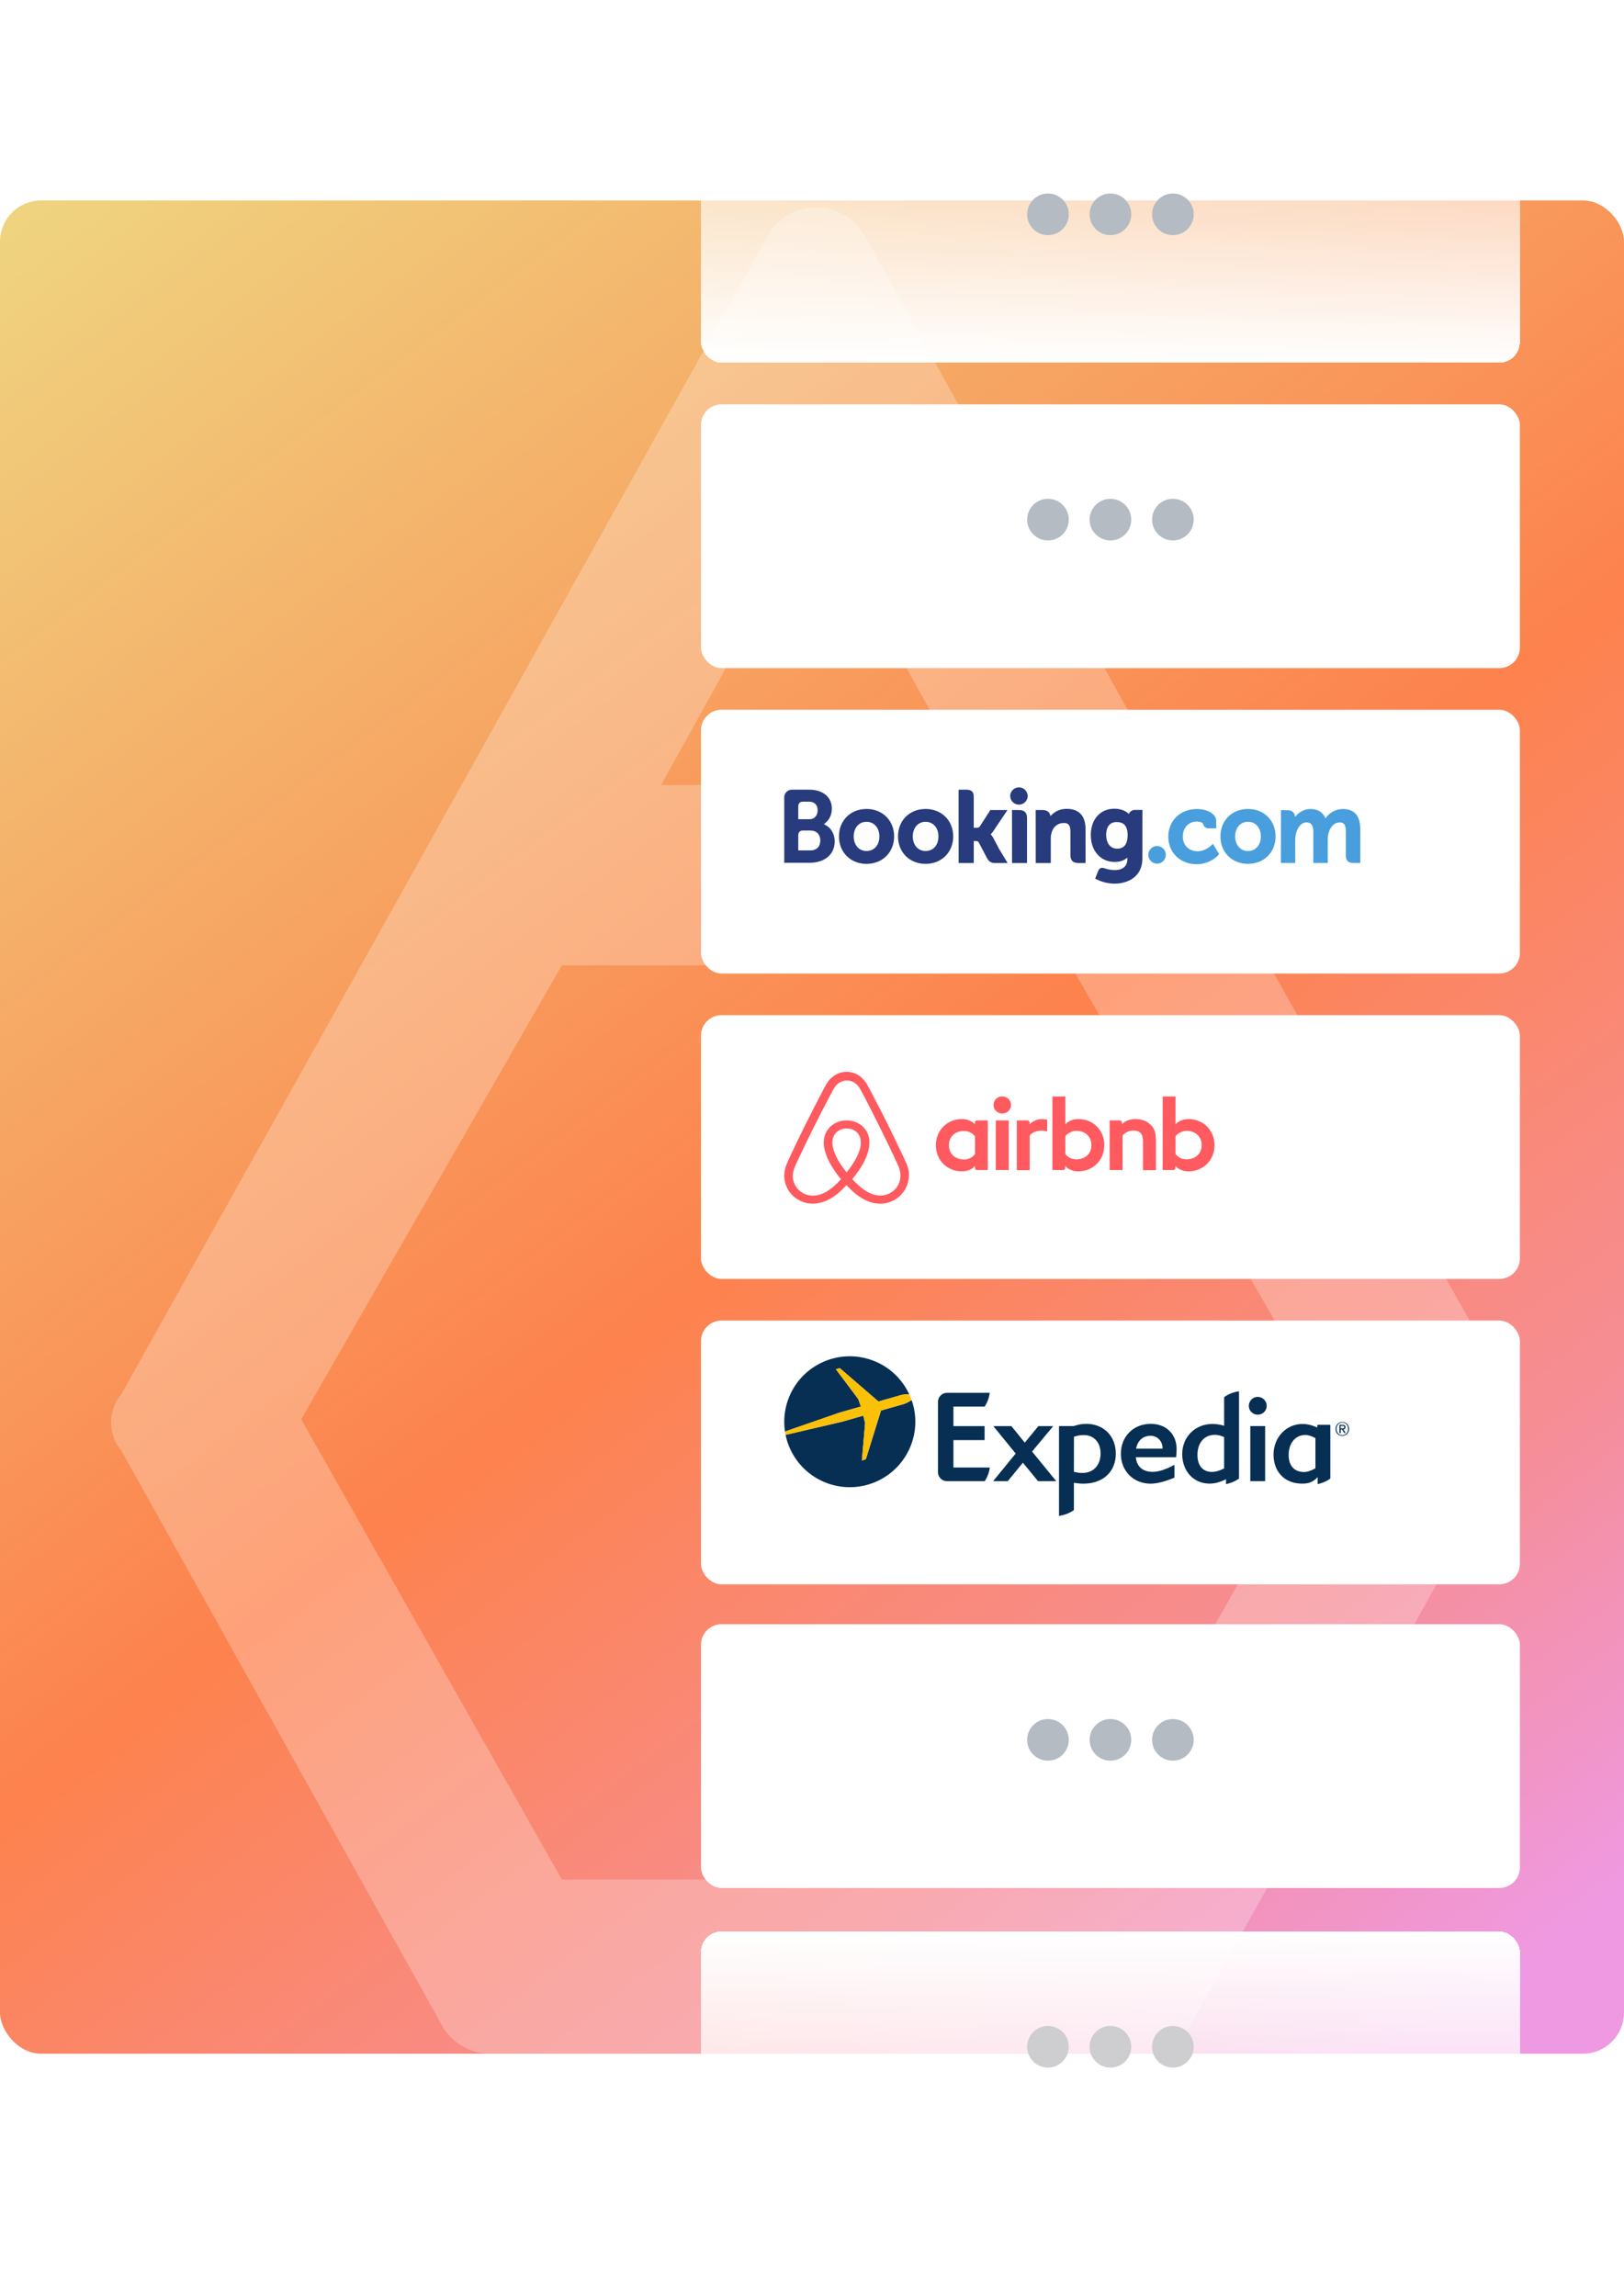 <svg width="394" height="557" viewBox="0 0 394 557" fill="none" xmlns="http://www.w3.org/2000/svg">
<rect y="48.624" width="394" height="449.564" rx="10" fill="url(#paint0_linear_2169_237)"/>
<g filter="url(#filter0_bd_2169_237)">
<rect x="170.06" y="94.086" width="198.684" height="63.983" rx="5" fill="white"/>
</g>
<g filter="url(#filter1_bd_2169_237)">
<rect x="170.06" y="168.171" width="198.684" height="63.983" rx="5" fill="white"/>
</g>
<g filter="url(#filter2_bd_2169_237)">
<rect x="170.06" y="242.257" width="198.684" height="63.983" rx="5" fill="white"/>
</g>
<g filter="url(#filter3_bd_2169_237)">
<rect x="170.06" y="316.342" width="198.684" height="63.983" rx="5" fill="white"/>
</g>
<g filter="url(#filter4_bd_2169_237)">
<rect x="170.06" y="390" width="198.684" height="63.983" rx="5" fill="white"/>
</g>
<g filter="url(#filter5_bd_2169_237)">
<rect x="170.06" y="464.513" width="198.684" height="63.983" rx="5" fill="url(#paint1_linear_2169_237)" shape-rendering="crispEdges"/>
</g>
<g filter="url(#filter6_bd_2169_237)">
<rect x="368.744" y="83.983" width="198.684" height="63.983" rx="5" transform="rotate(-180 368.744 83.983)" fill="url(#paint2_linear_2169_237)" shape-rendering="crispEdges"/>
</g>
<path d="M366.657 338.258L307.94 234.167L210.077 57.665C208.937 55.449 207.21 53.59 205.085 52.292C202.96 50.994 200.52 50.308 198.032 50.308C195.544 50.308 193.103 50.994 190.979 52.292C188.854 53.59 187.127 55.449 185.987 57.665L92.641 225.116L29.407 338.258C27.813 340.16 26.94 342.564 26.94 345.047C26.94 347.53 27.813 349.933 29.407 351.835L107.697 492.132C109.005 494.103 110.805 495.696 112.918 496.755C115.031 497.813 117.383 498.3 119.742 498.166H276.322C278.681 498.3 281.033 497.813 283.146 496.755C285.259 495.696 287.058 494.103 288.367 492.132L366.657 351.835C368.017 349.833 368.744 347.468 368.744 345.047C368.744 342.625 368.017 340.26 366.657 338.258ZM198.032 122.533L235.672 190.419H160.392L198.032 122.533ZM259.761 455.926H136.303L73.068 344.293L136.303 234.167H259.761L322.995 344.293L259.761 455.926Z" fill="white" fill-opacity="0.25"/>
<path d="M245.08 193.134C245.08 192.568 245.303 192.025 245.702 191.625C246.1 191.225 246.64 191 247.204 191C247.767 191 248.307 191.225 248.706 191.625C249.104 192.025 249.328 192.568 249.328 193.134C249.307 193.686 249.075 194.209 248.678 194.592C248.282 194.975 247.754 195.189 247.204 195.189C246.654 195.189 246.125 194.975 245.729 194.592C245.333 194.209 245.1 193.686 245.08 193.134Z" fill="#273B7D"/>
<path d="M278.594 207.365C278.594 206.18 279.543 205.224 280.713 205.224C281.278 205.224 281.82 205.449 282.219 205.85C282.619 206.251 282.843 206.796 282.843 207.363C282.843 207.931 282.619 208.475 282.219 208.876C281.82 209.277 281.278 209.503 280.713 209.503C279.545 209.503 278.594 208.545 278.594 207.363" fill="#499FDD"/>
<path d="M210.22 206.439C208.392 206.439 207.119 204.98 207.119 202.893C207.119 200.809 208.392 199.351 210.221 199.351C212.06 199.351 213.345 200.809 213.345 202.893C213.345 205.012 212.088 206.439 210.22 206.439ZM210.22 196.235C206.35 196.235 203.541 199.036 203.541 202.893C203.541 206.752 206.352 209.552 210.22 209.552C214.106 209.552 216.925 206.752 216.925 202.895C216.925 199.036 214.106 196.235 210.221 196.235H210.22ZM240.966 203.228C240.832 202.966 240.661 202.725 240.46 202.51L240.342 202.387L240.466 202.268C240.644 202.079 240.826 201.856 241 201.598L244.417 196.498H240.27L237.703 200.488C237.558 200.702 237.265 200.809 236.826 200.809H236.242V193.266C236.242 191.758 235.305 191.553 234.295 191.553H232.564L232.569 209.356H236.243V204.015H236.588C237.006 204.015 237.29 204.064 237.422 204.293L239.449 208.136C240.015 209.179 240.579 209.356 241.641 209.356H244.456L242.358 205.873L240.968 203.228H240.966ZM258.802 196.205C256.933 196.205 255.74 197.04 255.072 197.746L254.85 197.972L254.77 197.665C254.575 196.908 253.912 196.494 252.917 196.494H251.27L251.281 209.351H254.93V203.425C254.93 202.846 255.004 202.344 255.157 201.884C255.563 200.495 256.696 199.632 258.111 199.632C259.25 199.632 259.696 200.237 259.696 201.797V207.397C259.696 208.729 260.309 209.351 261.636 209.351H263.373L263.367 201.173C263.367 197.925 261.789 196.207 258.802 196.207V196.205ZM247.248 196.498H245.519L245.531 206.44V209.356H247.375L247.441 209.359L248.302 209.356H249.157V209.351H249.162L249.17 198.452C249.17 197.137 248.544 196.5 247.25 196.5L247.248 196.498ZM224.552 206.439C222.723 206.439 221.45 204.98 221.45 202.893C221.45 200.809 222.723 199.351 224.553 199.351C226.387 199.351 227.677 200.809 227.677 202.893C227.677 205.012 226.42 206.439 224.553 206.439H224.552ZM224.552 196.235C220.679 196.235 217.869 199.036 217.869 202.893C217.869 206.752 220.679 209.552 224.553 209.552C228.433 209.552 231.258 206.752 231.258 202.895C231.258 199.036 228.433 196.235 224.553 196.235" fill="#273B7D"/>
<path d="M302.769 206.439C300.94 206.439 299.665 204.98 299.665 202.893C299.665 200.809 300.94 199.351 302.769 199.351C304.606 199.351 305.894 200.809 305.894 202.893C305.894 205.012 304.637 206.439 302.769 206.439ZM302.769 196.235C298.896 196.235 296.087 199.036 296.087 202.893C296.087 206.752 298.896 209.552 302.769 209.552C306.65 209.552 309.474 206.752 309.474 202.895C309.474 199.036 306.648 196.235 302.769 196.235Z" fill="#499FDD"/>
<path d="M271.065 205.873C269.07 205.873 268.36 204.126 268.36 202.487C268.36 201.764 268.542 199.412 270.875 199.412C272.033 199.412 273.576 199.745 273.576 202.607C273.576 205.307 272.21 205.873 271.065 205.873ZM275.47 196.464C274.778 196.464 274.246 196.742 273.978 197.249L273.877 197.445L273.709 197.296C273.12 196.785 272.064 196.177 270.35 196.177C266.937 196.177 264.64 198.753 264.64 202.582C264.64 206.409 267.017 209.084 270.418 209.084C271.579 209.084 272.497 208.811 273.225 208.258L273.506 208.045V208.402C273.506 210.12 272.401 211.068 270.397 211.068C269.422 211.068 268.536 210.83 267.941 210.613C267.169 210.378 266.714 210.573 266.402 211.353L266.112 212.072L265.702 213.124L265.955 213.259C267.239 213.943 268.909 214.352 270.418 214.352C273.524 214.352 277.154 212.754 277.154 208.258L277.167 196.464H275.47Z" fill="#273B7D"/>
<path d="M196.634 206.29L193.664 206.287V202.721C193.664 201.957 193.958 201.562 194.607 201.47H196.634C198.079 201.47 199.014 202.385 199.015 203.866C199.014 205.388 198.103 206.289 196.634 206.289V206.29ZM193.664 196.667V195.728C193.664 194.906 194.01 194.516 194.769 194.465H196.289C197.592 194.465 198.373 195.248 198.373 196.56C198.373 197.559 197.838 198.725 196.336 198.725H193.664V196.667ZM200.426 200.228L199.889 199.924L200.358 199.522C200.904 199.051 201.817 197.991 201.817 196.164C201.817 193.364 199.657 191.557 196.313 191.557H192.062C191.583 191.575 191.13 191.776 190.796 192.121C190.461 192.465 190.272 192.925 190.266 193.406V209.29H196.388C200.105 209.29 202.505 207.257 202.505 204.109C202.505 202.413 201.73 200.965 200.426 200.228Z" fill="#273B7D"/>
<path d="M325.77 196.246C325.017 196.249 324.273 196.421 323.596 196.751C322.918 197.081 322.322 197.56 321.853 198.152L321.59 198.488L321.383 198.112C320.705 196.874 319.543 196.246 317.926 196.246C316.229 196.246 315.092 197.197 314.564 197.761L314.217 198.137L314.084 197.642C313.892 196.929 313.26 196.538 312.305 196.538H310.771L310.756 209.347H314.24V203.693C314.24 203.197 314.302 202.708 314.425 202.195C314.757 200.828 315.671 199.359 317.208 199.506C318.155 199.598 318.62 200.333 318.62 201.754V209.347H322.128V203.693C322.128 203.073 322.186 202.61 322.325 202.146C322.606 200.842 323.562 199.504 325.044 199.504C326.118 199.504 326.514 200.114 326.514 201.754V207.475C326.514 208.767 327.088 209.347 328.376 209.347H330.015L330.018 201.17C330.018 197.903 328.586 196.246 325.77 196.246ZM294.065 204.9C294.055 204.913 292.556 206.5 290.582 206.5C288.783 206.5 286.966 205.391 286.966 202.917C286.966 200.781 288.375 199.287 290.392 199.287C291.046 199.287 291.792 199.522 291.908 199.919L291.925 199.986C291.999 200.259 292.161 200.5 292.386 200.671C292.611 200.842 292.885 200.934 293.167 200.932L295.075 200.935V199.259C295.075 197.048 292.275 196.246 290.392 196.246C286.363 196.246 283.44 199.063 283.44 202.944C283.44 206.822 286.33 209.637 290.318 209.637C293.777 209.637 295.658 207.353 295.676 207.331L295.776 207.206L294.265 204.687L294.065 204.9Z" fill="#499FDD"/>
<path d="M245.283 268.038C245.283 269.191 244.337 270.12 243.163 270.12C241.989 270.12 241.044 269.191 241.044 268.038C241.044 266.885 241.957 265.957 243.163 265.957C244.371 265.989 245.283 266.918 245.283 268.038ZM236.543 272.234V272.746C236.543 272.746 235.532 271.465 233.38 271.465C229.825 271.465 227.053 274.123 227.053 277.805C227.053 281.456 229.793 284.146 233.38 284.146C235.565 284.146 236.543 282.833 236.543 282.833V283.377C236.543 283.633 236.739 283.825 237 283.825H239.641V271.784H237C236.739 271.785 236.543 272.009 236.543 272.234ZM236.543 279.951C236.054 280.656 235.076 281.264 233.902 281.264C231.815 281.264 230.216 279.983 230.216 277.805C230.216 275.628 231.815 274.347 233.902 274.347C235.043 274.347 236.087 274.987 236.543 275.66V279.951ZM241.598 271.785H244.729V283.826H241.598V271.785ZM288.364 271.464C286.212 271.464 285.201 272.746 285.201 272.746V265.989H282.07V283.826H284.712C284.973 283.826 285.168 283.602 285.168 283.377V282.833C285.168 282.833 286.179 284.146 288.331 284.146C291.886 284.146 294.658 281.457 294.658 277.806C294.658 274.155 291.886 271.464 288.364 271.464ZM287.842 281.232C286.635 281.232 285.69 280.624 285.201 279.919V275.628C285.69 274.987 286.733 274.315 287.842 274.315C289.93 274.315 291.528 275.596 291.528 277.773C291.528 279.951 289.93 281.232 287.842 281.232ZM280.44 276.685V283.858H277.309V277.037C277.309 275.052 276.656 274.251 274.896 274.251C273.951 274.251 272.972 274.731 272.352 275.436V283.826H269.222V271.785H271.699C271.96 271.785 272.156 272.009 272.156 272.234V272.746C273.069 271.817 274.276 271.465 275.482 271.465C276.852 271.465 277.994 271.849 278.907 272.618C280.015 273.515 280.44 274.667 280.44 276.685ZM261.622 271.464C259.47 271.464 258.459 272.746 258.459 272.746V265.989H255.328V283.826H257.969C258.23 283.826 258.426 283.602 258.426 283.377V282.833C258.426 282.833 259.437 284.146 261.589 284.146C265.144 284.146 267.916 281.457 267.916 277.806C267.949 274.155 265.177 271.464 261.622 271.464ZM261.1 281.232C259.893 281.232 258.948 280.624 258.459 279.919V275.628C258.948 274.987 259.992 274.315 261.1 274.315C263.188 274.315 264.785 275.596 264.785 277.773C264.785 279.951 263.188 281.232 261.1 281.232ZM252.621 271.464C253.567 271.464 254.056 271.625 254.056 271.625V274.475C254.056 274.475 251.447 273.61 249.817 275.436V283.857H246.685V271.785H249.327C249.588 271.785 249.783 272.009 249.783 272.233V272.746C250.371 272.073 251.643 271.464 252.621 271.464ZM220.107 282.737C219.944 282.353 219.781 281.936 219.618 281.584C219.357 281.008 219.096 280.463 218.868 279.951L218.835 279.919C216.585 275.115 214.172 270.248 211.628 265.445L211.53 265.252C211.262 264.754 211.002 264.252 210.748 263.747C210.421 263.17 210.096 262.562 209.574 261.986C208.53 260.705 207.03 260 205.432 260C203.801 260 202.334 260.705 201.258 261.921C200.769 262.498 200.41 263.106 200.084 263.683C199.829 264.188 199.569 264.689 199.302 265.188L199.204 265.381C196.692 270.184 194.247 275.051 191.996 279.854L191.963 279.918C191.735 280.431 191.474 280.975 191.213 281.551C191.05 281.904 190.887 282.288 190.724 282.704C190.3 283.889 190.17 285.01 190.333 286.163C190.692 288.565 192.322 290.582 194.573 291.479C195.421 291.832 196.301 291.991 197.214 291.991C197.475 291.991 197.801 291.959 198.062 291.927C199.139 291.799 200.247 291.447 201.324 290.839C202.661 290.102 203.933 289.046 205.368 287.509C206.802 289.046 208.107 290.102 209.411 290.839C210.488 291.447 211.597 291.799 212.673 291.927C212.934 291.96 213.26 291.991 213.521 291.991C214.434 291.991 215.347 291.832 216.162 291.479C218.445 290.582 220.043 288.533 220.402 286.163C220.661 285.042 220.531 283.922 220.107 282.737ZM205.399 284.402C203.638 282.224 202.496 280.175 202.105 278.446C201.943 277.709 201.91 277.069 202.008 276.493C202.073 275.98 202.269 275.532 202.53 275.147C203.149 274.283 204.193 273.738 205.4 273.738C206.607 273.738 207.683 274.251 208.27 275.147C208.531 275.532 208.726 275.98 208.792 276.493C208.89 277.069 208.857 277.741 208.694 278.446C208.301 280.143 207.16 282.193 205.399 284.402ZM218.411 285.907C218.183 287.572 217.041 289.014 215.444 289.654C214.661 289.974 213.813 290.07 212.965 289.974C212.15 289.878 211.334 289.622 210.487 289.142C209.313 288.501 208.139 287.509 206.769 286.035C208.921 283.442 210.226 281.071 210.715 278.958C210.943 277.965 210.976 277.069 210.878 276.236C210.748 275.436 210.454 274.699 209.998 274.058C208.986 272.617 207.29 271.785 205.399 271.785C203.508 271.785 201.812 272.649 200.801 274.058C200.345 274.699 200.051 275.436 199.92 276.236C199.79 277.069 199.822 277.997 200.083 278.958C200.572 281.071 201.909 283.473 204.029 286.067C202.692 287.54 201.485 288.533 200.311 289.174C199.463 289.654 198.648 289.91 197.833 290.006C196.953 290.102 196.104 289.974 195.354 289.686C193.757 289.046 192.615 287.604 192.387 285.939C192.289 285.139 192.354 284.338 192.681 283.442C192.778 283.121 192.941 282.801 193.104 282.417C193.333 281.904 193.593 281.36 193.854 280.815L193.887 280.752C196.137 275.98 198.55 271.113 201.062 266.374L201.159 266.181C201.421 265.701 201.682 265.189 201.942 264.708C202.203 264.196 202.496 263.715 202.855 263.299C203.54 262.531 204.453 262.114 205.464 262.114C206.476 262.114 207.389 262.531 208.073 263.299C208.432 263.716 208.726 264.197 208.987 264.708C209.248 265.189 209.509 265.701 209.769 266.181L209.867 266.374C212.34 271.132 214.721 275.937 217.009 280.784V280.816C217.271 281.329 217.499 281.905 217.76 282.418C217.923 282.801 218.086 283.121 218.183 283.442C218.444 284.274 218.542 285.075 218.411 285.907Z" fill="#FF5A5F"/>
<path d="M256.133 359.3H251.872C251.845 359.3 251.845 359.3 251.832 359.287L248.165 354.818L244.497 359.287C244.484 359.3 244.47 359.3 244.457 359.3H241.046C241.019 359.3 241.005 359.287 240.992 359.273C240.992 359.26 240.992 359.233 241.005 359.22L246.412 352.596L241.073 346.041C241.059 346.014 241.059 346 241.059 345.973C241.073 345.96 241.086 345.946 241.1 345.946H245.36C245.374 345.946 245.387 345.96 245.401 345.973L248.623 349.958L251.899 345.973C251.913 345.96 251.926 345.946 251.94 345.946H255.405C255.418 345.946 255.445 345.96 255.459 345.973C255.472 346 255.459 346.014 255.445 346.041L250.389 352.112L256.187 359.22C256.2 359.233 256.2 359.26 256.2 359.273C256.173 359.3 256.16 359.3 256.133 359.3Z" fill="#072F54"/>
<path d="M279.176 348.288C277.288 348.288 276.008 349.432 275.63 351.411H282.048V351.276C282.048 349.701 280.875 348.288 279.176 348.288ZM285.351 353.457C285.338 353.471 285.324 353.484 285.311 353.484H275.563C275.765 355.746 277.235 357.038 279.621 357.038C281.091 357.038 282.655 356.54 284.852 355.369C284.893 355.342 284.933 355.382 284.933 355.423V358.411C284.933 358.438 284.92 358.451 284.906 358.451C282.857 359.313 280.794 359.905 279.176 359.905C274.983 359.905 271.936 356.849 271.936 352.649C271.936 348.449 274.983 345.394 279.176 345.394C283.005 345.394 285.459 347.965 285.459 351.505C285.459 352.084 285.365 353.417 285.351 353.457Z" fill="#072F54"/>
<path d="M305.143 343.172C303.943 343.172 302.972 342.216 302.972 341.045C302.972 339.833 303.943 338.851 305.143 338.851C306.343 338.851 307.313 339.833 307.313 341.045C307.313 342.216 306.343 343.172 305.143 343.172ZM303.39 359.299C303.349 359.299 303.336 359.285 303.336 359.245V345.985C303.336 345.958 303.35 345.931 303.376 345.931H306.895C306.922 345.931 306.936 345.958 306.936 345.985V359.245C306.936 359.285 306.909 359.299 306.882 359.299H303.39Z" fill="#072F54"/>
<path d="M262.576 357.307C261.942 357.307 261.295 357.213 260.54 357.024L260.554 348.517C261.43 348.234 262.185 348.113 262.94 348.113C265.38 348.113 267.012 349.903 267.012 352.582C267.012 355.449 265.273 357.307 262.576 357.307ZM263.533 345.394C262.536 345.394 261.538 345.569 260.486 345.932H256.981C256.954 345.932 256.927 345.959 256.927 345.986V367.726C257.978 367.578 259.273 367.201 260.54 366.313V359.703C261.403 359.824 262.118 359.905 262.805 359.905C267.605 359.905 270.706 357.038 270.706 352.596C270.706 348.355 267.753 345.394 263.533 345.394Z" fill="#072F54"/>
<path d="M296.984 356.203C295.892 356.782 294.908 357.051 293.991 357.051C291.821 357.051 290.513 355.516 290.513 352.945C290.513 349.984 292.171 348.059 294.746 348.059C295.461 348.059 296.148 348.234 296.984 348.611V356.203ZM296.984 338.918V345.851C295.96 345.555 295.056 345.42 294.14 345.42C289.96 345.42 286.818 348.557 286.818 352.73C286.818 356.876 289.596 359.891 293.425 359.891C294.746 359.891 295.987 359.555 297.443 358.815V360.013C298.4 359.824 299.506 359.447 300.598 358.666V337.491C299.533 337.639 298.265 338.003 296.984 338.918Z" fill="#072F54"/>
<path d="M319.138 356.178C318.073 356.784 317.17 357.08 316.361 357.08C314.028 357.08 312.639 355.545 312.639 352.974C312.639 350.053 314.284 348.087 316.725 348.087C317.372 348.087 318.167 348.343 319.138 348.855V356.178ZM322.751 345.772C322.751 345.691 322.684 345.624 322.603 345.624H319.758C319.677 345.624 319.596 345.691 319.596 345.772V346.256H319.529C318.221 345.678 317.089 345.422 315.997 345.422C312.06 345.422 308.972 348.68 308.972 352.853C308.972 357.066 311.736 359.893 315.848 359.893C316.94 359.893 318.356 359.812 319.677 358.305V360.014C320.608 359.812 321.713 359.422 322.751 358.668V345.772Z" fill="#072F54"/>
<path d="M231.311 355.988H240.142C240.007 356.97 239.67 358.128 238.915 359.299H229.734C228.615 359.299 227.684 358.424 227.576 357.334C227.576 357.32 227.563 357.307 227.563 357.28V339.887C227.563 339.874 227.576 339.86 227.576 339.847C227.684 338.743 228.615 337.868 229.734 337.868H240.129C239.994 338.851 239.657 340.035 238.888 341.207H231.311V345.945H238.821C238.848 345.945 238.875 345.972 238.875 345.999V349.284C238.875 349.311 238.848 349.338 238.821 349.338H231.311V355.988Z" fill="#072F54"/>
<path d="M325.663 348.14C324.786 348.14 324.247 347.453 324.247 346.618C324.247 345.73 324.867 345.097 325.663 345.097C326.445 345.097 327.065 345.717 327.065 346.618C327.065 347.52 326.445 348.14 325.663 348.14ZM325.663 344.949C324.773 344.949 324.004 345.622 324.004 346.632C324.004 347.588 324.692 348.315 325.663 348.315C326.539 348.315 327.307 347.642 327.307 346.632C327.307 345.609 326.539 344.949 325.663 344.949Z" fill="#072F54"/>
<path d="M325.259 346.486V345.88H325.677C325.893 345.88 326.136 345.907 326.136 346.162C326.136 346.472 325.907 346.486 325.65 346.486H325.259ZM326.446 346.203C326.446 345.799 326.203 345.624 325.718 345.624H324.963V347.616H325.286V346.768H325.597L326.109 347.616H326.486L325.934 346.741C326.217 346.714 326.446 346.566 326.446 346.203Z" fill="#072F54"/>
<path d="M208.863 341.194L208.229 339.39L202.782 332.134L203.753 331.892L213.123 339.982L218.638 338.407C219.285 338.246 220.026 338.206 220.579 338.206C218.853 334.477 215.671 331.407 211.492 329.927C203.227 326.978 194.126 331.3 191.187 339.565C190.27 342.123 190.068 344.761 190.445 347.265L203.645 342.688L208.863 341.194Z" fill="#072F54"/>
<path d="M221.173 339.632C220.688 339.941 219.973 340.359 219.272 340.588L213.744 342.163L210.063 353.982L209.106 354.292L209.888 345.272L209.457 343.401L204.279 344.882L190.581 348.072C191.673 353.322 195.394 357.913 200.828 359.838C209.106 362.786 218.194 358.465 221.146 350.199C222.414 346.659 222.333 342.943 221.173 339.632Z" fill="#072F54"/>
<path d="M209.442 343.388L209.873 345.259L209.091 354.278L210.049 353.969L213.729 342.149L219.257 340.574C219.958 340.345 220.673 339.941 221.158 339.618C220.983 339.134 220.794 338.663 220.579 338.191C220.012 338.191 219.284 338.218 218.637 338.393L213.123 339.968L203.752 331.878L202.781 332.12L208.215 339.376L208.849 341.18L203.631 342.674L190.431 347.251C190.472 347.52 190.526 347.803 190.58 348.072L204.265 344.855L209.442 343.388Z" fill="#FBC108"/>
<circle cx="254.248" cy="51.992" r="5.051" fill="#B4BBC3"/>
<circle cx="269.402" cy="51.992" r="5.051" fill="#B4BBC3"/>
<circle cx="284.556" cy="51.992" r="5.051" fill="#B4BBC3"/>
<circle cx="254.248" cy="126.051" r="5.051" fill="#B4BBC3"/>
<circle cx="269.402" cy="126.051" r="5.051" fill="#B4BBC3"/>
<circle cx="284.556" cy="126.051" r="5.051" fill="#B4BBC3"/>
<circle cx="254.248" cy="422.051" r="5.051" fill="#B4BBC3"/>
<circle cx="269.402" cy="422.051" r="5.051" fill="#B4BBC3"/>
<circle cx="284.556" cy="422.051" r="5.051" fill="#B4BBC3"/>
<circle cx="254.248" cy="496.504" r="5.051" fill="#CECDD0"/>
<circle cx="269.402" cy="496.504" r="5.051" fill="#CECDD0"/>
<circle cx="284.556" cy="496.504" r="5.051" fill="#CECDD0"/>
<defs>
<filter id="filter0_bd_2169_237" x="120.06" y="44.086" width="298.684" height="163.982" filterUnits="userSpaceOnUse" color-interpolation-filters="sRGB">
<feFlood flood-opacity="0" result="BackgroundImageFix"/>
<feGaussianBlur in="BackgroundImageFix" stdDeviation="25"/>
<feComposite in2="SourceAlpha" operator="in" result="effect1_backgroundBlur_2169_237"/>
<feColorMatrix in="SourceAlpha" type="matrix" values="0 0 0 0 0 0 0 0 0 0 0 0 0 0 0 0 0 0 127 0" result="hardAlpha"/>
<feOffset dy="4"/>
<feGaussianBlur stdDeviation="12"/>
<feComposite in2="hardAlpha" operator="out"/>
<feColorMatrix type="matrix" values="0 0 0 0 0 0 0 0 0 0 0 0 0 0 0 0 0 0 0.25 0"/>
<feBlend mode="normal" in2="effect1_backgroundBlur_2169_237" result="effect2_dropShadow_2169_237"/>
<feBlend mode="normal" in="SourceGraphic" in2="effect2_dropShadow_2169_237" result="shape"/>
</filter>
<filter id="filter1_bd_2169_237" x="120.06" y="118.171" width="298.684" height="163.982" filterUnits="userSpaceOnUse" color-interpolation-filters="sRGB">
<feFlood flood-opacity="0" result="BackgroundImageFix"/>
<feGaussianBlur in="BackgroundImageFix" stdDeviation="25"/>
<feComposite in2="SourceAlpha" operator="in" result="effect1_backgroundBlur_2169_237"/>
<feColorMatrix in="SourceAlpha" type="matrix" values="0 0 0 0 0 0 0 0 0 0 0 0 0 0 0 0 0 0 127 0" result="hardAlpha"/>
<feOffset dy="4"/>
<feGaussianBlur stdDeviation="12"/>
<feComposite in2="hardAlpha" operator="out"/>
<feColorMatrix type="matrix" values="0 0 0 0 0 0 0 0 0 0 0 0 0 0 0 0 0 0 0.25 0"/>
<feBlend mode="normal" in2="effect1_backgroundBlur_2169_237" result="effect2_dropShadow_2169_237"/>
<feBlend mode="normal" in="SourceGraphic" in2="effect2_dropShadow_2169_237" result="shape"/>
</filter>
<filter id="filter2_bd_2169_237" x="120.06" y="192.257" width="298.684" height="163.982" filterUnits="userSpaceOnUse" color-interpolation-filters="sRGB">
<feFlood flood-opacity="0" result="BackgroundImageFix"/>
<feGaussianBlur in="BackgroundImageFix" stdDeviation="25"/>
<feComposite in2="SourceAlpha" operator="in" result="effect1_backgroundBlur_2169_237"/>
<feColorMatrix in="SourceAlpha" type="matrix" values="0 0 0 0 0 0 0 0 0 0 0 0 0 0 0 0 0 0 127 0" result="hardAlpha"/>
<feOffset dy="4"/>
<feGaussianBlur stdDeviation="12"/>
<feComposite in2="hardAlpha" operator="out"/>
<feColorMatrix type="matrix" values="0 0 0 0 0 0 0 0 0 0 0 0 0 0 0 0 0 0 0.25 0"/>
<feBlend mode="normal" in2="effect1_backgroundBlur_2169_237" result="effect2_dropShadow_2169_237"/>
<feBlend mode="normal" in="SourceGraphic" in2="effect2_dropShadow_2169_237" result="shape"/>
</filter>
<filter id="filter3_bd_2169_237" x="120.06" y="266.342" width="298.684" height="163.982" filterUnits="userSpaceOnUse" color-interpolation-filters="sRGB">
<feFlood flood-opacity="0" result="BackgroundImageFix"/>
<feGaussianBlur in="BackgroundImageFix" stdDeviation="25"/>
<feComposite in2="SourceAlpha" operator="in" result="effect1_backgroundBlur_2169_237"/>
<feColorMatrix in="SourceAlpha" type="matrix" values="0 0 0 0 0 0 0 0 0 0 0 0 0 0 0 0 0 0 127 0" result="hardAlpha"/>
<feOffset dy="4"/>
<feGaussianBlur stdDeviation="12"/>
<feComposite in2="hardAlpha" operator="out"/>
<feColorMatrix type="matrix" values="0 0 0 0 0 0 0 0 0 0 0 0 0 0 0 0 0 0 0.25 0"/>
<feBlend mode="normal" in2="effect1_backgroundBlur_2169_237" result="effect2_dropShadow_2169_237"/>
<feBlend mode="normal" in="SourceGraphic" in2="effect2_dropShadow_2169_237" result="shape"/>
</filter>
<filter id="filter4_bd_2169_237" x="120.06" y="340" width="298.684" height="163.982" filterUnits="userSpaceOnUse" color-interpolation-filters="sRGB">
<feFlood flood-opacity="0" result="BackgroundImageFix"/>
<feGaussianBlur in="BackgroundImageFix" stdDeviation="25"/>
<feComposite in2="SourceAlpha" operator="in" result="effect1_backgroundBlur_2169_237"/>
<feColorMatrix in="SourceAlpha" type="matrix" values="0 0 0 0 0 0 0 0 0 0 0 0 0 0 0 0 0 0 127 0" result="hardAlpha"/>
<feOffset dy="4"/>
<feGaussianBlur stdDeviation="12"/>
<feComposite in2="hardAlpha" operator="out"/>
<feColorMatrix type="matrix" values="0 0 0 0 0 0 0 0 0 0 0 0 0 0 0 0 0 0 0.25 0"/>
<feBlend mode="normal" in2="effect1_backgroundBlur_2169_237" result="effect2_dropShadow_2169_237"/>
<feBlend mode="normal" in="SourceGraphic" in2="effect2_dropShadow_2169_237" result="shape"/>
</filter>
<filter id="filter5_bd_2169_237" x="120.06" y="414.513" width="298.684" height="163.982" filterUnits="userSpaceOnUse" color-interpolation-filters="sRGB">
<feFlood flood-opacity="0" result="BackgroundImageFix"/>
<feGaussianBlur in="BackgroundImageFix" stdDeviation="25"/>
<feComposite in2="SourceAlpha" operator="in" result="effect1_backgroundBlur_2169_237"/>
<feColorMatrix in="SourceAlpha" type="matrix" values="0 0 0 0 0 0 0 0 0 0 0 0 0 0 0 0 0 0 127 0" result="hardAlpha"/>
<feOffset dy="4"/>
<feGaussianBlur stdDeviation="12"/>
<feComposite in2="hardAlpha" operator="out"/>
<feColorMatrix type="matrix" values="0 0 0 0 0 0 0 0 0 0 0 0 0 0 0 0 0 0 0.25 0"/>
<feBlend mode="normal" in2="effect1_backgroundBlur_2169_237" result="effect2_dropShadow_2169_237"/>
<feBlend mode="normal" in="SourceGraphic" in2="effect2_dropShadow_2169_237" result="shape"/>
</filter>
<filter id="filter6_bd_2169_237" x="120.06" y="-30" width="298.684" height="163.983" filterUnits="userSpaceOnUse" color-interpolation-filters="sRGB">
<feFlood flood-opacity="0" result="BackgroundImageFix"/>
<feGaussianBlur in="BackgroundImageFix" stdDeviation="25"/>
<feComposite in2="SourceAlpha" operator="in" result="effect1_backgroundBlur_2169_237"/>
<feColorMatrix in="SourceAlpha" type="matrix" values="0 0 0 0 0 0 0 0 0 0 0 0 0 0 0 0 0 0 127 0" result="hardAlpha"/>
<feOffset dy="4"/>
<feGaussianBlur stdDeviation="12"/>
<feComposite in2="hardAlpha" operator="out"/>
<feColorMatrix type="matrix" values="0 0 0 0 0 0 0 0 0 0 0 0 0 0 0 0 0 0 0.25 0"/>
<feBlend mode="normal" in2="effect1_backgroundBlur_2169_237" result="effect2_dropShadow_2169_237"/>
<feBlend mode="normal" in="SourceGraphic" in2="effect2_dropShadow_2169_237" result="shape"/>
</filter>
<linearGradient id="paint0_linear_2169_237" x1="13.3" y1="48.624" x2="347.811" y2="492.911" gradientUnits="userSpaceOnUse">
<stop stop-color="#EFD37F"/>
<stop offset="0.167" stop-color="#F3BA70"/>
<stop offset="0.37" stop-color="#F89C5D"/>
<stop offset="0.547" stop-color="#FD824D"/>
<stop offset="0.682" stop-color="#FA8871"/>
<stop offset="0.812" stop-color="#F68D93"/>
<stop offset="1" stop-color="#EF99E2"/>
</linearGradient>
<linearGradient id="paint1_linear_2169_237" x1="269.402" y1="464.513" x2="269.402" y2="528.496" gradientUnits="userSpaceOnUse">
<stop stop-color="white"/>
<stop offset="1" stop-color="white" stop-opacity="0.4"/>
</linearGradient>
<linearGradient id="paint2_linear_2169_237" x1="468.085" y1="83.983" x2="468.085" y2="147.966" gradientUnits="userSpaceOnUse">
<stop stop-color="white"/>
<stop offset="1" stop-color="white" stop-opacity="0.4"/>
</linearGradient>
</defs>
</svg>

